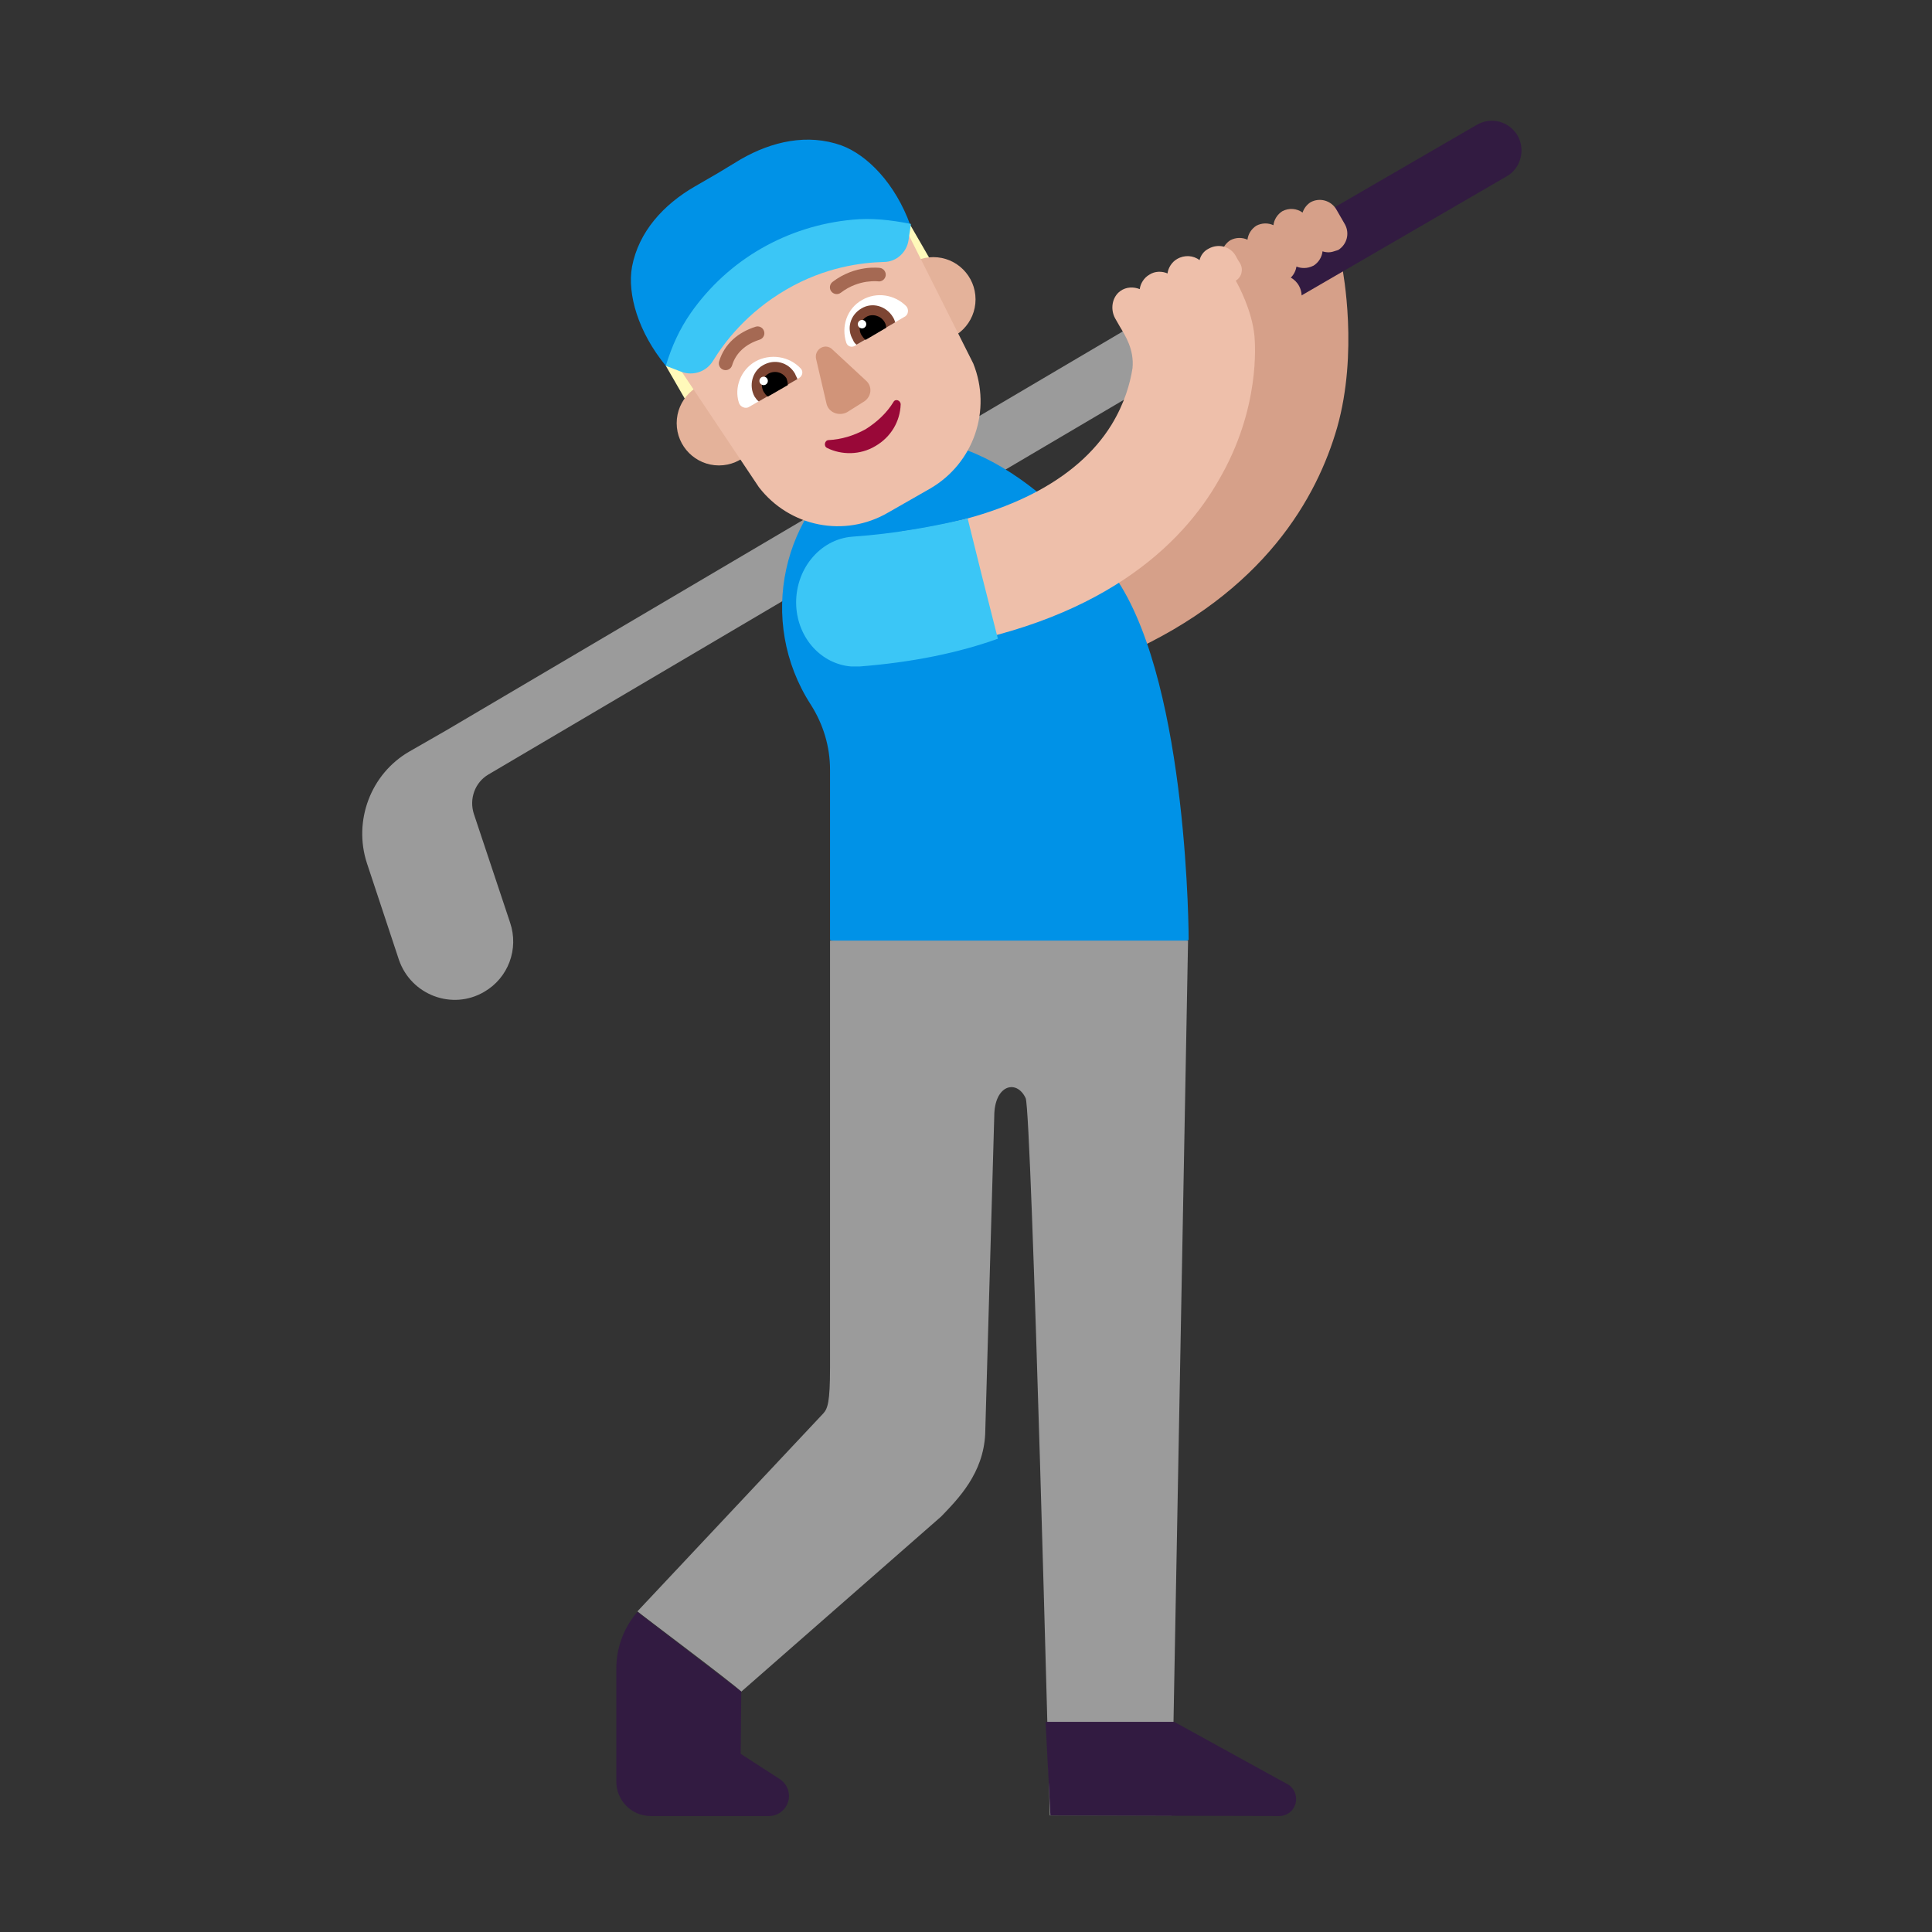 <svg width="32" height="32" viewBox="0 0 32 32" fill="none" xmlns="http://www.w3.org/2000/svg">
<rect x="0" y="0" width="32" height="32" fill="#333333" stroke="none"/>
<path d="M18.228 10.929C17.848 10.929 17.488 10.709 17.318 10.339C17.098 9.839 17.328 9.249 17.828 9.029C19.088 8.469 19.898 7.659 20.218 6.619C20.468 5.819 20.338 5.159 20.338 5.149V5.159L22.228 4.409C22.248 4.519 22.498 5.839 22.148 7.079C21.818 8.229 20.948 9.809 18.628 10.839C18.488 10.909 18.358 10.929 18.228 10.929Z" fill="#D6A089"/>
<path d="M20 4.662L7.388 12.099L6.778 12.449C6.138 12.819 5.848 13.599 6.078 14.299L6.608 15.899C6.808 16.479 7.488 16.739 8.018 16.429C8.418 16.199 8.598 15.719 8.448 15.279L7.848 13.479C7.768 13.229 7.868 12.959 8.088 12.829L20 5.805V4.662Z" fill="#9B9B9B"/>
<path d="M25.138 2.249C24.998 2.009 24.698 1.929 24.458 2.069L20.008 4.649L20.428 5.549L24.958 2.919C25.188 2.789 25.268 2.479 25.138 2.249Z" fill="#321B41"/>
<path d="M19.688 15.569L16.718 16.569L13.748 15.569V12.749C13.748 12.369 13.638 11.999 13.428 11.669C12.538 10.289 12.938 8.449 14.318 7.559C15.698 6.669 17.628 8.249 18.518 9.629C19.688 11.429 19.688 15.569 19.688 15.569Z" fill="#0092E7"/>
<path d="M22.008 4.179C21.972 4.179 21.937 4.174 21.905 4.163C21.895 4.257 21.843 4.344 21.758 4.399C21.698 4.429 21.648 4.439 21.598 4.439C21.554 4.439 21.512 4.431 21.473 4.415C21.463 4.483 21.431 4.548 21.38 4.598C21.437 4.63 21.486 4.678 21.518 4.739C21.608 4.909 21.548 5.129 21.378 5.219L20.938 5.459C20.878 5.479 20.818 5.499 20.768 5.499C20.648 5.499 20.518 5.429 20.458 5.319C20.376 5.163 20.419 4.965 20.558 4.864C20.525 4.84 20.498 4.808 20.478 4.769L20.268 4.399C20.188 4.249 20.238 4.069 20.378 3.979C20.471 3.93 20.575 3.93 20.662 3.97C20.673 3.878 20.725 3.793 20.808 3.739C20.901 3.69 21.005 3.69 21.092 3.73C21.103 3.638 21.155 3.553 21.238 3.499C21.351 3.439 21.48 3.452 21.575 3.521C21.597 3.452 21.643 3.391 21.708 3.349C21.858 3.269 22.038 3.319 22.128 3.459L22.278 3.719C22.358 3.869 22.308 4.049 22.168 4.139L22.143 4.148C22.094 4.164 22.051 4.179 22.008 4.179Z" fill="#D6A089"/>
<path d="M13.748 15.569V22.649C13.748 23.229 13.708 23.329 13.638 23.409L10.558 26.689C10.598 26.729 12.138 27.879 12.278 28.019L15.588 25.119C15.878 24.819 16.288 24.399 16.318 23.749L16.468 18.489C16.468 17.969 16.838 17.869 16.988 18.189C17.088 18.399 17.388 30.069 17.388 30.069H19.408L19.678 15.579H13.748V15.569Z" fill="#9B9B9B"/>
<path d="M12.268 29.049L12.278 28.019L10.558 26.699C10.328 26.959 10.208 27.299 10.208 27.639V29.509C10.208 29.819 10.458 30.079 10.778 30.079H12.738C12.918 30.079 13.068 29.929 13.068 29.749C13.068 29.629 13.008 29.529 12.918 29.469L12.268 29.049Z" fill="#321B41"/>
<path d="M17.318 28.519H19.448L21.338 29.559C21.418 29.609 21.468 29.699 21.468 29.799C21.468 29.949 21.348 30.079 21.188 30.079L17.398 30.069L17.318 28.519Z" fill="#321B41"/>
<path d="M20.778 5.569C20.738 5.139 20.508 4.719 20.468 4.649C20.568 4.589 20.598 4.459 20.538 4.359C20.498 4.299 20.468 4.239 20.468 4.239C20.378 4.079 20.178 4.029 20.018 4.119C19.938 4.159 19.888 4.229 19.868 4.309C19.768 4.229 19.618 4.219 19.498 4.289C19.408 4.339 19.348 4.439 19.338 4.529C19.248 4.489 19.128 4.489 19.038 4.549C18.948 4.599 18.888 4.699 18.878 4.789C18.778 4.749 18.658 4.749 18.558 4.819C18.418 4.919 18.388 5.119 18.468 5.269L18.548 5.409C18.638 5.559 18.788 5.789 18.758 6.099C18.718 6.349 18.628 6.679 18.408 7.039C17.838 7.959 16.648 8.569 14.968 8.799C14.438 8.889 14.068 9.389 14.138 9.929C14.208 10.429 14.628 10.779 15.118 10.779C15.168 10.779 15.208 10.779 15.258 10.769C18.238 10.349 19.588 9.009 20.188 7.949C20.878 6.769 20.788 5.689 20.778 5.569Z" fill="#EEBFAA"/>
<path d="M16.028 8.589C15.458 8.719 14.838 8.839 14.118 8.889C13.578 8.929 13.158 9.439 13.188 10.039C13.218 10.579 13.608 10.999 14.098 11.039C14.148 11.039 14.188 11.039 14.238 11.039C15.128 10.969 15.888 10.809 16.528 10.579C16.338 9.839 16.148 9.079 16.028 8.589Z" fill="#3BC6F6"/>
<path fill-rule="evenodd" clip-rule="evenodd" d="M14.207 4.219L15.073 3.719L15.868 5.096L15.002 5.596L14.207 4.219ZM11.027 6.057L11.893 5.557L12.688 6.934L11.822 7.434L11.027 6.057Z" fill="#FFF9BA"/>
<path d="M16.158 4.959C16.158 5.345 15.845 5.659 15.458 5.659C15.072 5.659 14.758 5.345 14.758 4.959C14.758 4.572 15.072 4.259 15.458 4.259C15.845 4.259 16.158 4.572 16.158 4.959Z" fill="#E4B29A"/>
<path d="M12.608 7.009C12.608 7.395 12.295 7.709 11.908 7.709C11.522 7.709 11.208 7.395 11.208 7.009C11.208 6.622 11.522 6.309 11.908 6.309C12.295 6.309 12.608 6.622 12.608 7.009Z" fill="#E4B29A"/>
<path d="M12.54 3L11.73 3.47C10.81 4 10.57 5.16 11.22 6.05L12.57 8.07C13.08 8.73 13.99 8.91 14.71 8.49L15.06 8.29L15.41 8.09C16.13 7.67 16.43 6.79 16.12 6.02L15.03 3.85C14.63 2.87 13.46 2.47 12.54 3Z" fill="#EEBFAA"/>
<path d="M13.938 2.409C13.378 2.209 12.788 2.339 12.268 2.639L11.888 2.869L11.508 3.089C10.988 3.389 10.578 3.839 10.468 4.419C10.388 4.869 10.568 5.499 11.028 6.059L11.048 6.039C11.058 6.019 11.058 5.999 11.068 5.989C11.308 5.529 11.668 5.119 12.068 4.789C12.278 4.619 12.498 4.459 12.728 4.319C12.958 4.199 13.198 4.089 13.448 3.989C13.938 3.809 14.468 3.699 14.988 3.729C15.008 3.729 15.028 3.729 15.048 3.739L15.078 3.729C14.828 3.039 14.368 2.569 13.938 2.409Z" fill="#0092E7"/>
<path d="M11.438 5.189C11.258 5.449 11.128 5.729 11.028 6.059L11.288 6.159C11.478 6.229 11.698 6.159 11.808 5.979C11.998 5.669 12.368 5.179 13.018 4.799C13.668 4.419 14.278 4.349 14.638 4.339C14.848 4.339 15.018 4.179 15.048 3.979L15.088 3.709C14.738 3.639 14.428 3.609 14.118 3.639C13.038 3.739 12.058 4.299 11.438 5.189Z" fill="#3BC6F6"/>
<path d="M14.338 7.109C14.138 7.219 13.928 7.279 13.728 7.289C13.658 7.289 13.638 7.389 13.698 7.419C13.938 7.539 14.248 7.539 14.498 7.389C14.758 7.239 14.908 6.979 14.918 6.699C14.918 6.629 14.828 6.599 14.798 6.659C14.688 6.839 14.528 6.989 14.338 7.109Z" fill="#990838"/>
<path d="M13.518 5.949L13.688 6.679C13.718 6.829 13.888 6.899 14.028 6.829L14.298 6.659C14.438 6.579 14.458 6.399 14.338 6.299L13.788 5.789C13.668 5.669 13.478 5.789 13.518 5.949Z" fill="#D19479"/>
<path d="M15.008 5.069C14.818 4.879 14.518 4.829 14.278 4.969C14.028 5.109 13.928 5.409 14.018 5.679C14.038 5.739 14.108 5.759 14.158 5.729L14.978 5.249C15.048 5.219 15.058 5.119 15.008 5.069Z" fill="white"/>
<path d="M12.238 6.669C12.158 6.419 12.268 6.129 12.508 5.989C12.758 5.849 13.078 5.899 13.268 6.109C13.308 6.159 13.288 6.229 13.238 6.259L12.408 6.739C12.348 6.779 12.258 6.739 12.238 6.669Z" fill="white"/>
<path d="M14.788 5.249C14.678 5.069 14.448 4.999 14.268 5.109C14.078 5.219 14.018 5.449 14.128 5.629C14.138 5.659 14.158 5.689 14.188 5.709L14.828 5.339C14.818 5.309 14.808 5.279 14.788 5.249Z" fill="#7D4533"/>
<path d="M12.498 6.569C12.398 6.389 12.458 6.149 12.638 6.049C12.828 5.939 13.058 5.999 13.168 6.189C13.173 6.204 13.181 6.219 13.188 6.234C13.196 6.249 13.203 6.264 13.208 6.279L12.568 6.649C12.538 6.629 12.518 6.599 12.498 6.569Z" fill="#7D4533"/>
<path d="M14.348 5.249C14.248 5.309 14.208 5.449 14.268 5.549C14.288 5.579 14.308 5.609 14.338 5.629L14.678 5.429C14.678 5.399 14.668 5.359 14.648 5.329C14.588 5.229 14.448 5.189 14.348 5.249Z" fill="black"/>
<path d="M12.728 6.189C12.838 6.129 12.968 6.169 13.028 6.269C13.038 6.299 13.048 6.329 13.048 6.379L12.718 6.569C12.688 6.549 12.668 6.519 12.648 6.489C12.588 6.379 12.628 6.249 12.728 6.189Z" fill="black"/>
<path d="M14.348 5.369C14.348 5.407 14.317 5.439 14.278 5.439C14.24 5.439 14.208 5.407 14.208 5.369C14.208 5.33 14.24 5.299 14.278 5.299C14.317 5.299 14.348 5.33 14.348 5.369Z" fill="white"/>
<path d="M12.718 6.309C12.718 6.347 12.687 6.379 12.648 6.379C12.61 6.379 12.578 6.347 12.578 6.309C12.578 6.27 12.61 6.239 12.648 6.239C12.687 6.239 12.718 6.27 12.718 6.309Z" fill="white"/>
<path d="M14.574 4.437C14.635 4.446 14.678 4.503 14.67 4.564C14.661 4.626 14.604 4.669 14.543 4.66L14.542 4.66L14.533 4.659C14.525 4.659 14.512 4.658 14.495 4.657C14.461 4.657 14.412 4.659 14.352 4.667C14.234 4.685 14.078 4.732 13.927 4.848C13.877 4.886 13.807 4.876 13.769 4.827C13.731 4.778 13.741 4.707 13.79 4.669C13.978 4.525 14.172 4.467 14.319 4.445C14.392 4.434 14.454 4.432 14.498 4.433C14.521 4.433 14.539 4.434 14.551 4.435L14.567 4.437L14.571 4.437L14.574 4.437ZM12.655 5.485C12.674 5.544 12.642 5.607 12.582 5.626C12.35 5.7 12.188 5.845 12.126 6.051C12.108 6.111 12.045 6.144 11.986 6.126C11.926 6.108 11.893 6.046 11.911 5.986C11.999 5.694 12.228 5.503 12.514 5.412C12.573 5.393 12.636 5.425 12.655 5.485Z" fill="#A56953"/>
</svg>
